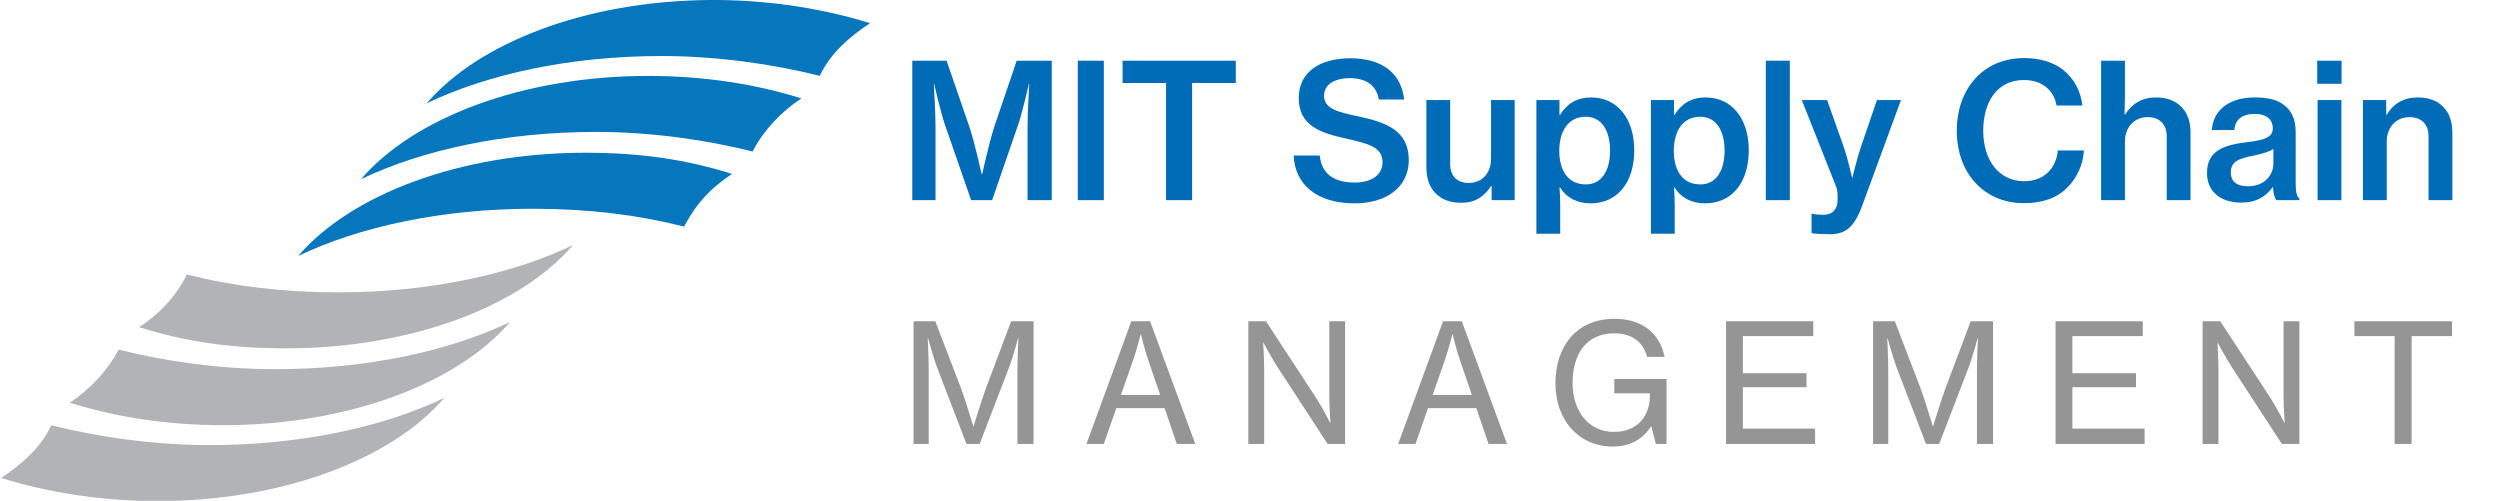 <svg xmlns="http://www.w3.org/2000/svg" width="1461" zoomAndPan="magnify" viewBox="0 0 1095.75 219.75" height="293" preserveAspectRatio="xMidYMid meet" version="1.0"><defs><g></g><clipPath id="cf91ef5316"><path d="M 0.496 174.07 L 195 174.07 L 195 219.5 L 0.496 219.5 Z M 0.496 174.07 " clip-rule="nonzero"></path></clipPath><clipPath id="c34d2b9ef7"><path d="M 0.496 209.473 C 20.434 215.758 44.562 219.633 68.844 219.633 C 124.047 219.633 171.789 201.188 194.758 174.375 C 168.031 187.195 131.77 195.082 91.805 195.082 C 67.629 195.082 42.695 191.5 22.516 186.391 C 17.742 196.469 9.359 203.586 0.496 209.473 " clip-rule="nonzero"></path></clipPath><clipPath id="aa4510ab13"><path d="M 30.371 141 L 223.863 141 L 223.863 186.77 L 30.371 186.77 Z M 30.371 141 " clip-rule="nonzero"></path></clipPath><clipPath id="2da3632364"><path d="M 30.574 176.504 C 50.512 182.789 73.359 186.363 97.648 186.363 C 152.852 186.363 200.586 167.918 223.562 141.105 C 196.836 153.926 160.574 161.812 120.609 161.812 C 96.434 161.812 72.145 158.336 51.973 153.227 C 46.93 162.781 39.445 170.621 30.574 176.504 " clip-rule="nonzero"></path></clipPath><clipPath id="ebe05d0341"><path d="M 60.254 107 L 251.504 107 L 251.504 153 L 60.254 153 Z M 60.254 107 " clip-rule="nonzero"></path></clipPath><clipPath id="b7932590ed"><path d="M 60.992 143.406 C 80.926 149.691 100.906 152.688 125.199 152.688 C 180.406 152.688 228.141 134.246 251.117 107.434 C 224.387 120.25 188.129 128.141 148.156 128.141 C 123.98 128.141 102.129 125.434 81.953 120.316 C 76.379 130.934 69.855 137.512 60.992 143.398 " clip-rule="nonzero"></path></clipPath><clipPath id="bcc89d5ea8"><path d="M 187 0 L 381.496 0 L 381.496 45.574 L 187 45.574 Z M 187 0 " clip-rule="nonzero"></path></clipPath><clipPath id="a93b84f572"><path d="M 310.531 0.012 C 256.363 0.543 209.684 18.84 187.051 45.262 C 213.781 32.441 250.039 24.555 290.004 24.555 C 314.18 24.555 339.113 28.137 359.293 33.246 C 364.074 23.16 372.449 16.051 381.32 10.164 C 362.02 4.078 338.797 0.25 315.305 0.012 Z M 310.531 0.012 " clip-rule="nonzero"></path></clipPath><clipPath id="91f4a679a0"><path d="M 158.121 33 L 351.613 33 L 351.613 79 L 158.121 79 Z M 158.121 33 " clip-rule="nonzero"></path></clipPath><clipPath id="7b00c761e7"><path d="M 351.234 43.133 C 331.305 36.855 308.449 33.273 284.156 33.273 C 228.949 33.273 181.215 51.719 158.238 78.531 C 184.969 65.711 221.234 57.824 261.199 57.824 C 285.375 57.824 309.656 61.301 329.84 66.41 C 334.879 56.855 342.363 49.016 351.234 43.133 " clip-rule="nonzero"></path></clipPath><clipPath id="50106b0145"><path d="M 130.48 66.492 L 320.984 66.492 L 320.984 112.809 L 130.48 112.809 Z M 130.48 66.492 " clip-rule="nonzero"></path></clipPath><clipPath id="dcef4509e6"><path d="M 320.816 76.223 C 300.883 69.938 280.902 66.941 256.609 66.941 C 201.402 66.941 153.668 85.387 130.691 112.195 C 157.422 99.379 193.68 91.492 233.656 91.492 C 257.828 91.492 279.676 94.195 299.855 99.312 C 305.422 88.695 311.957 82.117 320.816 76.23 " clip-rule="nonzero"></path></clipPath></defs><g clip-path="url(#cf91ef5316)"><g clip-path="url(#c34d2b9ef7)"><path fill="#b1b3b6" d="M -3.246 -3.734 L 385.23 -3.734 L 385.23 223.379 L -3.246 223.379 Z M -3.246 -3.734 " fill-opacity="1" fill-rule="nonzero"></path></g></g><g clip-path="url(#aa4510ab13)"><g clip-path="url(#2da3632364)"><path fill="#b1b3b6" d="M -3.246 -3.734 L 385.23 -3.734 L 385.23 223.379 L -3.246 223.379 Z M -3.246 -3.734 " fill-opacity="1" fill-rule="nonzero"></path></g></g><g clip-path="url(#ebe05d0341)"><g clip-path="url(#b7932590ed)"><path fill="#b1b3b6" d="M -3.246 -3.734 L 385.23 -3.734 L 385.23 223.379 L -3.246 223.379 Z M -3.246 -3.734 " fill-opacity="1" fill-rule="nonzero"></path></g></g><g clip-path="url(#bcc89d5ea8)"><g clip-path="url(#a93b84f572)"><path fill="#0676bd" d="M -3.246 -3.734 L 385.23 -3.734 L 385.23 223.379 L -3.246 223.379 Z M -3.246 -3.734 " fill-opacity="1" fill-rule="nonzero"></path></g></g><g clip-path="url(#91f4a679a0)"><g clip-path="url(#7b00c761e7)"><path fill="#0676bd" d="M -3.246 -3.734 L 385.23 -3.734 L 385.23 223.379 L -3.246 223.379 Z M -3.246 -3.734 " fill-opacity="1" fill-rule="nonzero"></path></g></g><g clip-path="url(#50106b0145)"><g clip-path="url(#dcef4509e6)"><path fill="#0676bd" d="M -3.246 -3.734 L 385.23 -3.734 L 385.23 223.379 L -3.246 223.379 Z M -3.246 -3.734 " fill-opacity="1" fill-rule="nonzero"></path></g></g><g fill="#006bb6" fill-opacity="1"><g transform="translate(394.099, 87.732)"><g><path d="M 5.75 0 L 15.938 0 L 15.938 -31.879 C 15.938 -38.531 15.199 -50.938 15.199 -50.938 L 15.363 -50.938 C 15.363 -50.938 17.91 -39.684 19.883 -33.602 L 31.551 0 L 40.75 0 L 52.336 -33.602 C 54.309 -39.684 56.855 -50.938 56.855 -50.938 L 57.02 -50.938 C 57.02 -50.938 56.277 -38.531 56.277 -31.879 L 56.277 0 L 66.879 0 L 66.879 -61.125 L 51.516 -61.125 L 41.656 -32.043 C 39.355 -24.812 36.395 -11.504 36.395 -11.504 L 36.148 -11.504 C 36.148 -11.504 33.191 -24.895 30.809 -32.043 L 20.785 -61.125 L 5.75 -61.125 Z M 5.75 0 "></path></g></g></g><g fill="#006bb6" fill-opacity="1"><g transform="translate(466.636, 87.732)"><g><path d="M 5.75 0 L 17.172 0 L 17.172 -61.125 L 5.75 -61.125 Z M 5.75 0 "></path></g></g></g><g fill="#006bb6" fill-opacity="1"><g transform="translate(489.638, 87.732)"><g><path d="M 2.383 -51.348 L 21.445 -51.348 L 21.445 0 L 32.863 0 L 32.863 -51.348 L 52.008 -51.348 L 52.008 -61.125 L 2.383 -61.125 Z M 2.383 -51.348 "></path></g></g></g><g fill="#006bb6" fill-opacity="1"><g transform="translate(543.938, 87.732)"><g></g></g></g><g fill="#006bb6" fill-opacity="1"><g transform="translate(564.722, 87.732)"><g><path d="M 29.004 1.398 C 42.559 1.398 52.746 -5.422 52.746 -17.582 C 52.746 -30.809 42.312 -34.18 30.973 -36.645 C 21.527 -38.613 15.609 -40.094 15.609 -45.762 C 15.609 -50.609 20.129 -53.484 26.949 -53.484 C 34.18 -53.484 38.695 -50.117 39.602 -44.121 L 50.691 -44.121 C 49.543 -55.375 41.324 -62.195 27.113 -62.195 C 14.051 -62.195 4.52 -56.359 4.52 -44.777 C 4.52 -32.535 14.051 -29.496 25.469 -26.949 C 35.164 -24.73 41.242 -23.25 41.242 -16.68 C 41.242 -10.598 35.738 -7.723 29.086 -7.723 C 19.719 -7.723 14.543 -11.668 13.719 -19.555 L 2.301 -19.555 C 2.793 -7.066 12.242 1.398 29.004 1.398 Z M 29.004 1.398 "></path></g></g></g><g fill="#006bb6" fill-opacity="1"><g transform="translate(620.747, 87.732)"><g><path d="M 43.133 0 L 43.133 -43.871 L 32.781 -43.871 L 32.781 -18.156 C 32.781 -12.078 29.004 -7.559 23.086 -7.559 C 17.828 -7.559 14.871 -10.598 14.871 -15.773 L 14.871 -43.871 L 4.438 -43.871 L 4.438 -14.297 C 4.438 -4.848 10.023 1.148 19.637 1.148 C 25.797 1.148 29.66 -1.48 32.863 -6.242 L 33.027 -6.242 L 33.027 0 Z M 43.133 0 "></path></g></g></g><g fill="#006bb6" fill-opacity="1"><g transform="translate(668.64, 87.732)"><g><path d="M 4.766 14.707 L 15.199 14.707 L 15.199 2.957 C 15.199 -1.148 15.035 -3.945 14.871 -5.586 L 15.117 -5.586 C 17.828 -1.148 22.594 1.398 28.426 1.398 C 40.258 1.398 47.652 -7.723 47.652 -21.855 C 47.652 -35.82 40.176 -45.023 28.754 -45.023 C 22.594 -45.023 18.238 -42.395 15.117 -37.383 L 14.871 -37.383 L 14.871 -43.871 L 4.766 -43.871 Z M 26.457 -6.902 C 18.402 -6.902 14.789 -13.309 14.789 -21.609 C 14.789 -29.906 18.484 -36.562 26.375 -36.562 C 33.52 -36.562 37.055 -30.316 37.055 -21.609 C 37.055 -12.98 33.355 -6.902 26.457 -6.902 Z M 26.457 -6.902 "></path></g></g></g><g fill="#006bb6" fill-opacity="1"><g transform="translate(718.833, 87.732)"><g><path d="M 4.766 14.707 L 15.199 14.707 L 15.199 2.957 C 15.199 -1.148 15.035 -3.945 14.871 -5.586 L 15.117 -5.586 C 17.828 -1.148 22.594 1.398 28.426 1.398 C 40.258 1.398 47.652 -7.723 47.652 -21.855 C 47.652 -35.82 40.176 -45.023 28.754 -45.023 C 22.594 -45.023 18.238 -42.395 15.117 -37.383 L 14.871 -37.383 L 14.871 -43.871 L 4.766 -43.871 Z M 26.457 -6.902 C 18.402 -6.902 14.789 -13.309 14.789 -21.609 C 14.789 -29.906 18.484 -36.562 26.375 -36.562 C 33.52 -36.562 37.055 -30.316 37.055 -21.609 C 37.055 -12.98 33.355 -6.902 26.457 -6.902 Z M 26.457 -6.902 "></path></g></g></g><g fill="#006bb6" fill-opacity="1"><g transform="translate(769.026, 87.732)"><g><path d="M 4.93 0 L 15.445 0 L 15.445 -61.125 L 4.93 -61.125 Z M 4.93 0 "></path></g></g></g><g fill="#006bb6" fill-opacity="1"><g transform="translate(789.317, 87.732)"><g><path d="M 12.324 14.953 C 19.473 14.953 23.25 12.16 26.867 2.465 L 43.871 -43.871 L 33.355 -43.871 L 26.375 -23.496 C 24.566 -18.156 22.594 -9.859 22.594 -9.859 L 22.43 -9.859 C 22.43 -9.859 20.621 -18.074 18.73 -23.496 L 11.504 -43.871 L 0.41 -43.871 L 15.527 -5.75 C 16.434 -3.367 16.02 0.738 16.02 1.562 C 15.117 5.094 13.145 6.41 9.613 6.41 C 8.543 6.41 5.668 6.242 5.258 5.996 L 4.684 5.996 L 4.684 14.461 C 5.422 14.707 11.008 14.953 12.324 14.953 Z M 12.324 14.953 "></path></g></g></g><g fill="#006bb6" fill-opacity="1"><g transform="translate(833.595, 87.732)"><g></g></g></g><g fill="#006bb6" fill-opacity="1"><g transform="translate(854.378, 87.732)"><g><path d="M 32.699 1.316 C 40.914 1.316 47.16 -0.984 51.598 -5.422 C 55.867 -9.531 58.742 -15.691 58.988 -21.773 L 47.57 -21.773 C 46.914 -14.379 41.902 -8.297 32.781 -8.297 C 21.855 -8.297 14.871 -17.418 14.871 -30.398 C 14.871 -43.133 21.031 -52.664 32.699 -52.664 C 40.75 -52.664 45.926 -48.062 46.996 -41.492 L 58.332 -41.492 C 57.594 -47.898 54.637 -53.402 49.707 -57.266 C 45.516 -60.469 39.766 -62.277 32.781 -62.277 C 14.625 -62.277 3.285 -48.555 3.285 -30.398 C 3.285 -12.078 15.035 1.316 32.699 1.316 Z M 32.699 1.316 "></path></g></g></g><g fill="#006bb6" fill-opacity="1"><g transform="translate(916.154, 87.732)"><g><path d="M 15.199 -44.695 L 15.199 -61.125 L 4.766 -61.125 L 4.766 0 L 15.199 0 L 15.199 -25.715 C 15.199 -31.961 19.309 -36.395 25.141 -36.395 C 30.48 -36.395 33.52 -33.191 33.52 -28.016 L 33.52 0 L 43.957 0 L 43.957 -29.742 C 43.957 -39.191 38.285 -45.023 28.836 -45.023 C 22.676 -45.023 18.238 -42.23 15.281 -37.547 L 15.035 -37.547 C 15.117 -40.094 15.199 -43.461 15.199 -44.695 Z M 15.199 -44.695 "></path></g></g></g><g fill="#006bb6" fill-opacity="1"><g transform="translate(964.54, 87.732)"><g><path d="M 33.191 0 L 43.297 0 L 43.297 -0.738 C 42.312 -1.398 41.656 -3.285 41.656 -6.902 L 41.656 -29.988 C 41.656 -35.82 39.52 -40.012 35.41 -42.477 C 32.535 -44.285 28.672 -45.023 23.66 -45.023 C 11.172 -45.023 5.258 -38.203 4.93 -30.727 L 14.789 -30.727 C 15.035 -35.082 17.91 -37.793 23.742 -37.793 C 29.004 -37.793 31.633 -35.246 31.633 -31.469 C 31.633 -27.523 28.016 -26.375 20.785 -25.469 C 10.352 -24.238 2.793 -21.855 2.793 -11.914 C 2.793 -3.367 9.203 1.066 17.746 1.066 C 24.73 1.066 28.672 -1.809 31.551 -5.668 L 31.715 -5.668 C 31.879 -2.711 32.453 -0.984 33.191 0 Z M 20.785 -6.078 C 16.762 -6.078 13.227 -7.477 13.227 -12.16 C 13.227 -17.008 16.926 -18.32 23.332 -19.555 C 26.539 -20.211 29.824 -21.113 31.879 -22.43 L 31.879 -15.938 C 31.879 -11.008 27.934 -6.078 20.785 -6.078 Z M 20.785 -6.078 "></path></g></g></g><g fill="#006bb6" fill-opacity="1"><g transform="translate(1011.036, 87.732)"><g><path d="M 4.602 -51.02 L 15.281 -51.02 L 15.281 -61.125 L 4.602 -61.125 Z M 4.766 0 L 15.199 0 L 15.199 -43.871 L 4.766 -43.871 Z M 4.766 0 "></path></g></g></g><g fill="#006bb6" fill-opacity="1"><g transform="translate(1030.916, 87.732)"><g><path d="M 14.953 -43.871 L 4.766 -43.871 L 4.766 0 L 15.199 0 L 15.199 -25.715 C 15.199 -31.961 19.309 -36.395 25.141 -36.395 C 30.48 -36.395 33.52 -33.191 33.52 -28.016 L 33.52 0 L 43.957 0 L 43.957 -29.742 C 43.957 -39.191 38.285 -45.023 28.836 -45.023 C 22.676 -45.023 18.074 -42.312 15.199 -37.465 L 14.953 -37.465 Z M 14.953 -43.871 "></path></g></g></g><g fill="#959595" fill-opacity="1"><g transform="translate(394.848, 194.573)"><g><path d="M 5.562 0 L 12.211 0 L 12.211 -32.516 C 12.211 -37.285 11.777 -46.316 11.777 -46.316 L 11.922 -46.316 C 11.922 -46.316 14.16 -38.223 15.68 -34.031 L 28.758 0 L 34.539 0 L 47.617 -34.031 C 49.207 -38.223 51.375 -46.316 51.375 -46.316 L 51.52 -46.316 C 51.52 -46.316 51.086 -37.285 51.086 -32.516 L 51.086 0 L 58.164 0 L 58.164 -53.758 L 48.34 -53.758 L 37.355 -24.566 C 35.188 -18.641 31.863 -7.73 31.863 -7.73 L 31.719 -7.73 C 31.719 -7.73 28.469 -18.715 26.301 -24.566 L 15.102 -53.758 L 5.562 -53.758 Z M 5.562 0 "></path></g></g></g><g fill="#959595" fill-opacity="1"><g transform="translate(474.828, 194.573)"><g><path d="M 1.371 0 L 8.961 0 L 14.449 -15.68 L 35.621 -15.68 L 40.969 0 L 49.062 0 L 29.262 -53.758 L 21.027 -53.758 Z M 21.75 -36.488 C 23.484 -41.473 25.074 -47.906 25.074 -47.906 L 25.289 -47.906 C 25.289 -47.906 26.734 -41.691 28.539 -36.488 L 33.672 -21.461 L 16.473 -21.461 Z M 21.75 -36.488 "></path></g></g></g><g fill="#959595" fill-opacity="1"><g transform="translate(541.586, 194.573)"><g><path d="M 5.562 0 L 12.5 0 L 12.5 -32.949 C 12.5 -37.285 12.066 -44.293 12.066 -44.293 L 12.211 -44.293 C 12.211 -44.293 15.75 -37.719 18.352 -33.672 L 40.32 0 L 47.977 0 L 47.977 -53.758 L 41.039 -53.758 L 41.039 -20.883 C 41.039 -16.402 41.547 -9.395 41.547 -9.395 L 41.328 -9.395 C 41.328 -9.395 37.934 -16.113 35.332 -20.086 L 13.297 -53.758 L 5.562 -53.758 Z M 5.562 0 "></path></g></g></g><g fill="#959595" fill-opacity="1"><g transform="translate(611.451, 194.573)"><g><path d="M 1.371 0 L 8.961 0 L 14.449 -15.68 L 35.621 -15.68 L 40.969 0 L 49.062 0 L 29.262 -53.758 L 21.027 -53.758 Z M 21.75 -36.488 C 23.484 -41.473 25.074 -47.906 25.074 -47.906 L 25.289 -47.906 C 25.289 -47.906 26.734 -41.691 28.539 -36.488 L 33.672 -21.461 L 16.473 -21.461 Z M 21.75 -36.488 "></path></g></g></g><g fill="#959595" fill-opacity="1"><g transform="translate(678.21, 194.573)"><g><path d="M 47.543 0 L 52.242 0 L 52.242 -28.469 L 29.336 -28.469 L 29.336 -22.184 L 44.941 -22.184 L 44.941 -21.027 C 44.871 -12.5 39.812 -5.273 29.117 -5.273 C 18.496 -5.273 11.055 -13.871 11.055 -26.664 C 11.055 -39.02 16.762 -48.484 29.336 -48.484 C 37.574 -48.484 42.125 -44.219 43.715 -38.152 L 51.375 -38.152 C 49.352 -48.051 42.051 -54.84 29.406 -54.84 C 21.098 -54.84 14.738 -51.879 10.406 -46.965 C 5.926 -41.906 3.539 -34.754 3.539 -26.664 C 3.539 -18.496 6.07 -11.562 10.551 -6.648 C 14.957 -1.734 21.242 1.156 28.758 1.156 C 35.766 1.156 41.547 -1.734 45.375 -7.586 L 45.594 -7.586 Z M 47.543 0 "></path></g></g></g><g fill="#959595" fill-opacity="1"><g transform="translate(750.965, 194.573)"><g><path d="M 5.562 0 L 44.582 0 L 44.582 -6.719 L 12.934 -6.719 L 12.934 -24.855 L 40.824 -24.855 L 40.824 -30.996 L 12.934 -30.996 L 12.934 -47.254 L 43.785 -47.254 L 43.785 -53.758 L 5.562 -53.758 Z M 5.562 0 "></path></g></g></g><g fill="#959595" fill-opacity="1"><g transform="translate(815.411, 194.573)"><g><path d="M 5.562 0 L 12.211 0 L 12.211 -32.516 C 12.211 -37.285 11.777 -46.316 11.777 -46.316 L 11.922 -46.316 C 11.922 -46.316 14.16 -38.223 15.68 -34.031 L 28.758 0 L 34.539 0 L 47.617 -34.031 C 49.207 -38.223 51.375 -46.316 51.375 -46.316 L 51.52 -46.316 C 51.52 -46.316 51.086 -37.285 51.086 -32.516 L 51.086 0 L 58.164 0 L 58.164 -53.758 L 48.34 -53.758 L 37.355 -24.566 C 35.188 -18.641 31.863 -7.73 31.863 -7.73 L 31.719 -7.73 C 31.719 -7.73 28.469 -18.715 26.301 -24.566 L 15.102 -53.758 L 5.562 -53.758 Z M 5.562 0 "></path></g></g></g><g fill="#959595" fill-opacity="1"><g transform="translate(895.391, 194.573)"><g><path d="M 5.562 0 L 44.582 0 L 44.582 -6.719 L 12.934 -6.719 L 12.934 -24.855 L 40.824 -24.855 L 40.824 -30.996 L 12.934 -30.996 L 12.934 -47.254 L 43.785 -47.254 L 43.785 -53.758 L 5.562 -53.758 Z M 5.562 0 "></path></g></g></g><g fill="#959595" fill-opacity="1"><g transform="translate(959.838, 194.573)"><g><path d="M 5.562 0 L 12.5 0 L 12.5 -32.949 C 12.5 -37.285 12.066 -44.293 12.066 -44.293 L 12.211 -44.293 C 12.211 -44.293 15.75 -37.719 18.352 -33.672 L 40.32 0 L 47.977 0 L 47.977 -53.758 L 41.039 -53.758 L 41.039 -20.883 C 41.039 -16.402 41.547 -9.395 41.547 -9.395 L 41.328 -9.395 C 41.328 -9.395 37.934 -16.113 35.332 -20.086 L 13.297 -53.758 L 5.562 -53.758 Z M 5.562 0 "></path></g></g></g><g fill="#959595" fill-opacity="1"><g transform="translate(1029.703, 194.573)"><g><path d="M 2.238 -47.254 L 19.871 -47.254 L 19.871 0 L 27.312 0 L 27.312 -47.254 L 45.016 -47.254 L 45.016 -53.758 L 2.238 -53.758 Z M 2.238 -47.254 "></path></g></g></g></svg>